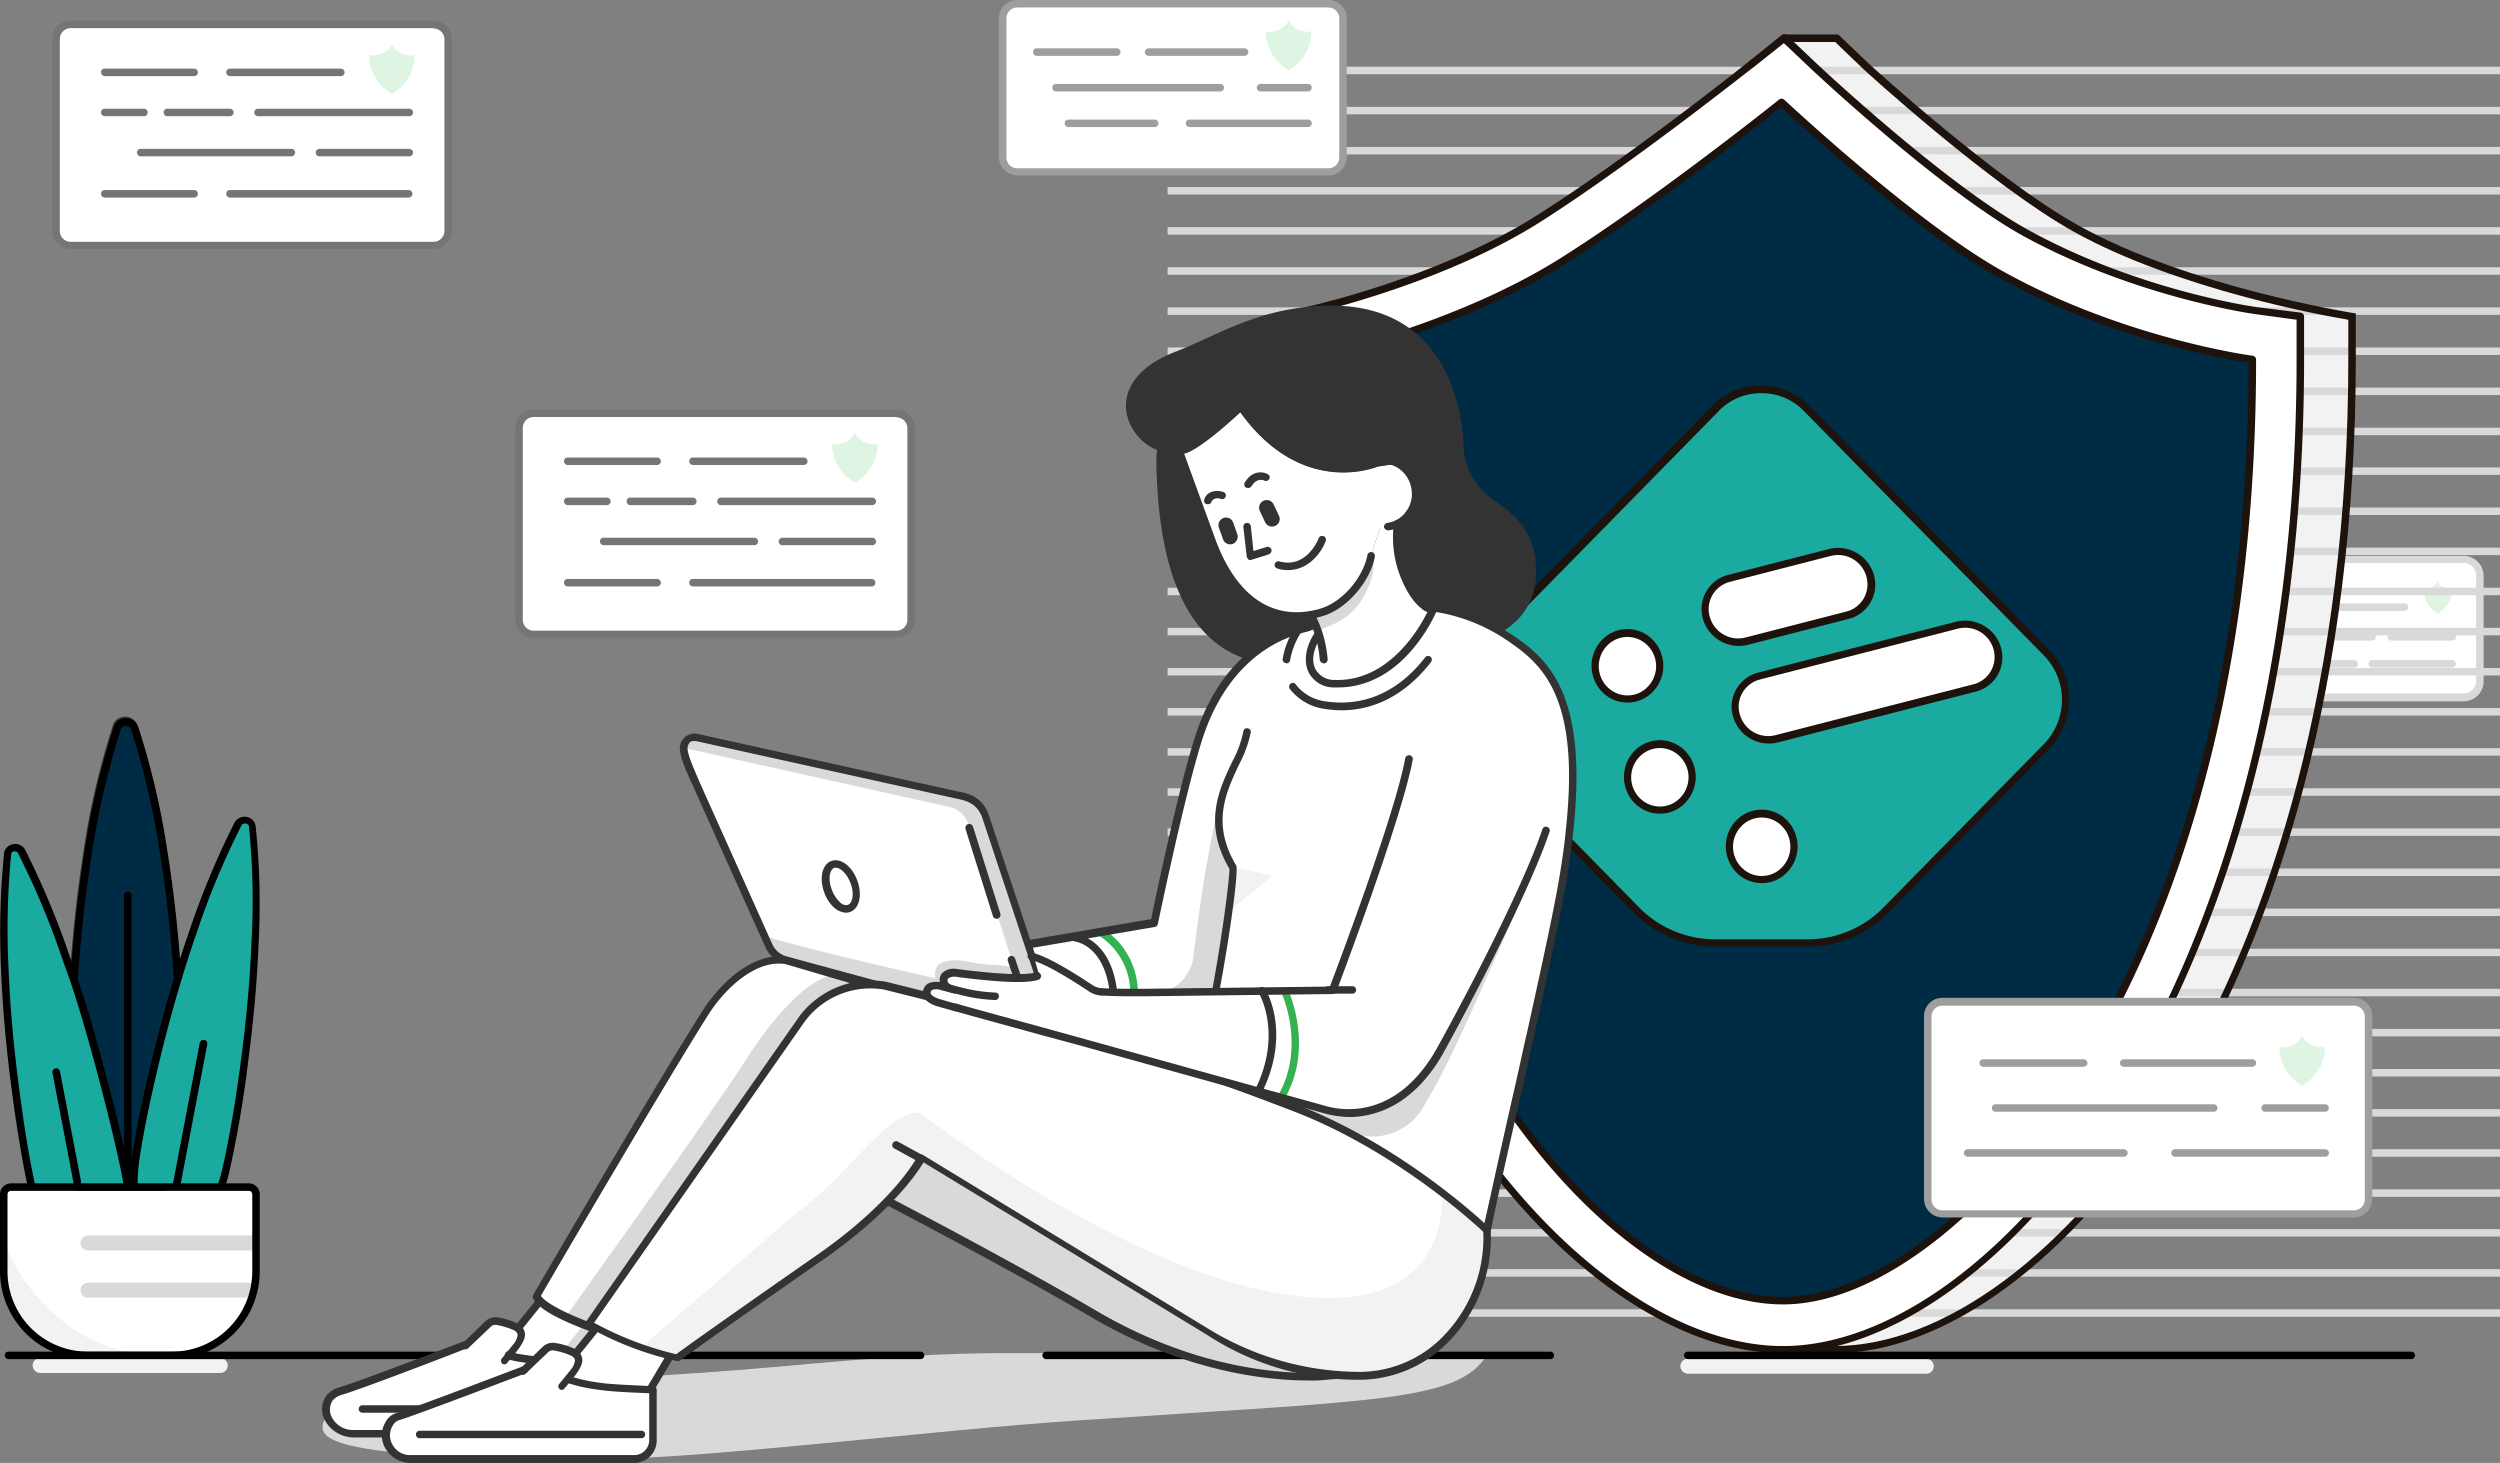 <svg xmlns="http://www.w3.org/2000/svg" id="Page-1" width="540" height="316" viewBox="0 0 540 316"><rect x="0" y="0" width="540" height="316" fill="#808080" stroke="none"/><g id="Artboard" transform="translate(0)"><g id="leo-privacy" transform="translate(0)"><path id="Path" d="M.81,147.191a3.456,3.456,0,0,0,3.481,3.482h35.3a3.456,3.456,0,0,0,3.481-3.482V124.36a3.456,3.456,0,0,0-3.481-3.482H4.291A3.456,3.456,0,0,0,.81,124.36Z" transform="translate(492.58)" fill="#fff"></path><path id="Shape" d="M4.291,151.482h35.3a4.319,4.319,0,0,0,4.291-4.291V124.36a4.319,4.319,0,0,0-4.291-4.291H4.291A4.319,4.319,0,0,0,0,124.36v22.831A4.319,4.319,0,0,0,4.291,151.482Zm35.3-29.875a2.7,2.7,0,0,1,2.672,2.672V147.11a2.7,2.7,0,0,1-2.672,2.672H4.291a2.7,2.7,0,0,1-2.672-2.672V124.279a2.7,2.7,0,0,1,2.672-2.672Z" transform="translate(492.58)" fill="#d9d9d9"></path><path id="Path-2" data-name="Path" d="M17.084,131.97H37a.81.81,0,1,0,0-1.619H17.084a.81.81,0,1,0,0,1.619Z" transform="translate(482.378)" fill="#d9d9d9"></path><path id="Path-3" data-name="Path" d="M8.6,126.789c1.133-.648,1.214-1.3,1.214-1.3s.081.729,1.214,1.3a5.191,5.191,0,0,0,2.024.4,6.389,6.389,0,0,1-3.158,5.344,6.232,6.232,0,0,1-3.158-5.344A5.1,5.1,0,0,0,8.6,126.789Z" transform="translate(516.693)" fill="#dff5e3"></path><path id="Path-4" data-name="Path" d="M6.8,138.366H19.917a.81.81,0,1,0,0-1.619H6.8a.81.81,0,1,0,0,1.619Z" transform="translate(509.745)" fill="#d9d9d9"></path><path id="Path-5" data-name="Path" d="M24.127,138.366H37.162a.81.81,0,1,0,0-1.619H24.127a.765.765,0,0,0-.81.81A.811.811,0,0,0,24.127,138.366Z" transform="translate(475.173)" fill="#d9d9d9"></path><path id="Path-6" data-name="Path" d="M6.72,144.2H24.046a.81.81,0,0,0,0-1.62H6.8a.765.765,0,0,0-.81.81A.748.748,0,0,0,6.72,144.2Z" transform="translate(505.616)" fill="#d9d9d9"></path><path id="Path-7" data-name="Path" d="M27.932,144.2h8.42a.81.81,0,0,0,0-1.62h-8.42a.81.81,0,0,0,0,1.62Z" transform="translate(472.178)" fill="#d9d9d9"></path><path id="Path-8" data-name="Path" d="M517.517,292.764H499.3a18.106,18.106,0,0,1-18.135-18.136v-16.6a1.624,1.624,0,0,1,1.619-1.619h51.25a1.624,1.624,0,0,1,1.619,1.619v16.6A18.106,18.106,0,0,1,517.517,292.764Z" transform="translate(-480.355)" fill="#fff"></path><path id="Path-9" data-name="Path" d="M536.294,292.764h-21.05c-3.481,0-17-4.048-17-15.383V257.869c0-.81-4.7,12.063,11.335,26.313A34.877,34.877,0,0,0,536.294,292.764Z" transform="translate(-497.432)" fill="#f2f2f2"></path><path id="Path-10" data-name="Path" d="M498.167,210.991c.566-9.068,1.538-18.055,2.995-27.123a172.962,172.962,0,0,1,6.315-27.123,1.853,1.853,0,0,1,1.3-1.133,1.984,1.984,0,0,1,2.348,1.133,164.223,164.223,0,0,1,6.315,27.123c1.457,9.068,2.429,18.055,3,27.123l-2.753,45.42H498.814Z" transform="translate(-482.136)" fill="#002b44"></path><path id="Shape-2" data-name="Shape" d="M499.058,257.221h18.865a.8.8,0,0,0,.809-.729l2.672-45.42v-.081c-.648-9.635-1.619-18.541-3-27.2a167,167,0,0,0-6.4-27.285,2.806,2.806,0,0,0-3.319-1.619,2.538,2.538,0,0,0-1.862,1.619,167.023,167.023,0,0,0-6.4,27.285c-1.377,8.744-2.348,17.65-3,27.2v.081l.648,45.42A1.133,1.133,0,0,0,499.058,257.221Zm18.136-1.619H499.868l-.648-44.611c.648-9.554,1.619-18.379,3-27.042a172.458,172.458,0,0,1,6.315-27.042,1.073,1.073,0,0,1,.729-.567,1.212,1.212,0,0,1,1.376.567,170.5,170.5,0,0,1,6.315,27.042c1.376,8.663,2.348,17.488,3,27.042Z" transform="translate(-482.38)" fill="#333"></path><path id="Path-11" data-name="Path" d="M535.631,256.411c-.081-.324-.081-.567-.162-.89-1.215-7.935-3.077-15.788-4.939-23.642-2.024-8.1-4.372-16.192-7.125-24.208a167.747,167.747,0,0,0-9.958-23.884,1.706,1.706,0,0,0-2.106-.648,1.4,1.4,0,0,0-.971,1.053,164.94,164.94,0,0,0-.567,25.26c.324,8.34,1.134,16.679,2.186,24.856.972,7.125,2.024,14.25,3.482,21.374" transform="translate(-508.751)" fill="#1baaa0"></path><path id="Path-12" data-name="Path" d="M500.074,256.006c.324-.971.648-2.024.891-3.076,1.862-8.178,3.076-16.355,4.21-24.613,1.052-8.259,1.862-16.517,2.186-24.856a175.946,175.946,0,0,0-.567-25.261,1.546,1.546,0,0,0-1.7-1.214,1.824,1.824,0,0,0-1.3.81,188.845,188.845,0,0,0-9.958,23.884c-1.053,3.157-2.105,6.315-3.077,9.473q-2.185,7.407-4.129,14.816c-2.024,8.1-3.886,16.273-5.1,24.532-.242,1.862-.323,3.724-.4,5.667" transform="translate(-452.225)" fill="#1baaa0"></path><path id="Path-13" data-name="Path" d="M535.579,256.816h.162a.8.8,0,0,0,.647-.891c-1.133-7.61-8.582-36.919-13.035-48.416a181.31,181.31,0,0,0-9.958-23.965,2.428,2.428,0,0,0-3.077-1.052,2.185,2.185,0,0,0-1.457,1.781,172.168,172.168,0,0,0-.648,25.422c.324,8.016,1.053,16.193,2.186,24.937.891,6.882,2.024,14.25,3.481,21.374a.826.826,0,0,0,1.62-.324c-1.539-7.124-2.591-14.411-3.482-21.293-1.133-8.744-1.862-16.84-2.186-24.856a168.482,168.482,0,0,1,.567-25.179c0-.162.162-.324.4-.4.486-.162.971,0,1.052.324a173.666,173.666,0,0,1,9.878,23.722c4.453,11.416,11.821,40.563,12.954,48.092A1.031,1.031,0,0,0,535.579,256.816Z" transform="translate(-507.97)"></path><path id="Path-14" data-name="Path" d="M498.074,212.205a.8.8,0,0,0,.81-.729c.648-9.553,1.619-18.378,3-27.041a172.407,172.407,0,0,1,6.315-27.042,1.073,1.073,0,0,1,.729-.567,1.21,1.21,0,0,1,1.376.567,170.459,170.459,0,0,1,6.315,27.042c1.376,8.663,2.348,17.488,3,27.041a.814.814,0,1,0,1.619-.162c-.648-9.634-1.619-18.54-3-27.2a167,167,0,0,0-6.4-27.285,2.806,2.806,0,0,0-3.319-1.619,2.535,2.535,0,0,0-1.862,1.619,167.111,167.111,0,0,0-6.4,27.285c-1.376,8.744-2.347,17.65-2.995,27.2A.832.832,0,0,0,498.074,212.205Z" transform="translate(-482.044)"></path><path id="Path-15" data-name="Path" d="M481.275,256.816a.811.811,0,0,0,.809-.81,43.184,43.184,0,0,1,.4-5.586c1.3-8.582,3.32-17.084,5.1-24.37,2.186-8.582,4.453-16.436,7.125-24.127a169.464,169.464,0,0,1,9.877-23.723.724.724,0,0,1,.648-.323.9.9,0,0,1,.89.485,158,158,0,0,1,.567,25.18c-.324,8.015-1.052,16.112-2.186,24.856-.971,7.448-2.267,16.03-4.21,24.532-.243.971-.567,2.024-.891,3a.82.82,0,0,0,1.539.567c.324-1.053.647-2.024.89-3.077a246.606,246.606,0,0,0,4.21-24.693c1.134-8.745,1.863-16.922,2.186-24.937a162.056,162.056,0,0,0-.647-25.423A2.424,2.424,0,0,0,505,176.419a2.506,2.506,0,0,0-1.943,1.215,176.94,176.94,0,0,0-9.959,23.965c-2.671,7.691-5.019,15.707-7.2,24.289-1.782,7.367-3.887,15.95-5.1,24.613a46.8,46.8,0,0,0-.4,5.748A1.086,1.086,0,0,0,481.275,256.816Z" transform="translate(-452.371)"></path><path id="Path-16" data-name="Path" d="M524.318,256.087h.162a.84.84,0,0,0,.648-.971l-4.534-23.723a.826.826,0,0,0-1.619.324l4.534,23.722A.853.853,0,0,0,524.318,256.087Z" transform="translate(-507.64)"></path><path id="Path-17" data-name="Path" d="M492.5,256.816a.788.788,0,0,0,.809-.648l5.83-30.6a.826.826,0,0,0-1.619-.324l-5.83,30.6a.888.888,0,0,0,.648.972Z" transform="translate(-454.366)"></path><path id="Path-18" data-name="Path" d="M508.854,256.816a.765.765,0,0,0,.81-.81V193.422a.809.809,0,1,0-1.619,0v62.584A.871.871,0,0,0,508.854,256.816Z" transform="translate(-481.246)"></path><path id="Path-19" data-name="Path" d="M482.056,270.094h35.381a1.619,1.619,0,0,0,0-3.239H482.056a1.619,1.619,0,0,0,0,3.239Z" transform="translate(-463.03)" fill="#d9d9d9"></path><path id="Path-20" data-name="Path" d="M482.622,280.3h34.814a1.619,1.619,0,1,0,0-3.238H482.622a1.619,1.619,0,1,0,0,3.238Z" transform="translate(-463.596)" fill="#d9d9d9"></path><path id="Shape-3" data-name="Shape" d="M499.3,293.573h18.217a18.97,18.97,0,0,0,18.946-18.945v-16.6a2.386,2.386,0,0,0-2.429-2.429h-51.25a2.386,2.386,0,0,0-2.429,2.429v16.6A19.022,19.022,0,0,0,499.3,293.573Zm34.734-36.352a.764.764,0,0,1,.809.809v16.6a17.346,17.346,0,0,1-17.326,17.326H499.3a17.346,17.346,0,0,1-17.326-17.326v-16.6a.764.764,0,0,1,.81-.809Z" transform="translate(-480.355)"></path><path id="Path-21" data-name="Path" d="M488.937,296.569H527.8a1.62,1.62,0,1,0,0-3.239H488.937a1.624,1.624,0,0,0-1.619,1.62A1.679,1.679,0,0,0,488.937,296.569Z" transform="translate(-480.274)" fill="#f2f2f2"></path><path id="Path-22" data-name="Path" d="M140.148,291.468c45.663,0,111.729-76.186,111.729-213.9V69.3l-7.368-2.267s-27.932-4.048-52.3-17.65c-17.974-9.958-45.1-34.814-45.339-35.057l-6.4-6.153L129.865,8.1l3.563,5.667c-.243.243-26.556,21.212-46.23,33.6C65.337,61.127,36.919,67.2,36.676,67.281l-8.258,1.7v8.582c0,79.02,20.484,129.46,37.729,157.96C86.955,270.094,115.373,291.468,140.148,291.468Z" transform="translate(256.168)" fill="#f2f2f2"></path><g id="Clipped" transform="translate(252.2 15.221)"><g id="Group"><g id="Path-23" data-name="Path" transform="translate(0)"><line id="Line_27" data-name="Line 27" x1="288.229" transform="translate(0)" fill="none" stroke="#d9d9d9" stroke-width="1.619"></line><line id="Line_28" data-name="Line 28" x1="288.229" transform="translate(0.001 8.663)" fill="none" stroke="#d9d9d9" stroke-width="1.619"></line><line id="Line_29" data-name="Line 29" x1="288.229" transform="translate(0.001 17.326)" fill="none" stroke="#d9d9d9" stroke-width="1.619"></line><line id="Line_30" data-name="Line 30" x1="288.229" transform="translate(0.001 25.989)" fill="none" stroke="#d9d9d9" stroke-width="1.619"></line><line id="Line_31" data-name="Line 31" x1="288.229" transform="translate(0.001 34.652)" fill="none" stroke="#d9d9d9" stroke-width="1.619"></line><line id="Line_32" data-name="Line 32" x1="288.229" transform="translate(0.001 43.315)" fill="none" stroke="#d9d9d9" stroke-width="1.619"></line><line id="Line_33" data-name="Line 33" x1="288.229" transform="translate(0.001 51.979)" fill="none" stroke="#d9d9d9" stroke-width="1.619"></line><line id="Line_34" data-name="Line 34" x1="288.229" transform="translate(0.001 60.642)" fill="none" stroke="#d9d9d9" stroke-width="1.619"></line><line id="Line_35" data-name="Line 35" x1="288.229" transform="translate(0.001 69.305)" fill="none" stroke="#d9d9d9" stroke-width="1.619"></line><line id="Line_36" data-name="Line 36" x1="288.229" transform="translate(0.001 77.968)" fill="none" stroke="#d9d9d9" stroke-width="1.619"></line><line id="Line_37" data-name="Line 37" x1="288.229" transform="translate(0.001 86.55)" fill="none" stroke="#d9d9d9" stroke-width="1.619"></line><line id="Line_38" data-name="Line 38" x1="288.229" transform="translate(0.001 95.213)" fill="none" stroke="#d9d9d9" stroke-width="1.619"></line><line id="Line_39" data-name="Line 39" x1="288.229" transform="translate(0.001 103.876)" fill="none" stroke="#d9d9d9" stroke-width="1.619"></line><line id="Line_40" data-name="Line 40" x1="288.229" transform="translate(0.001 112.539)" fill="none" stroke="#d9d9d9" stroke-width="1.619"></line><line id="Line_41" data-name="Line 41" x1="288.229" transform="translate(0.001 121.202)" fill="none" stroke="#d9d9d9" stroke-width="1.619"></line><line id="Line_42" data-name="Line 42" x1="288.229" transform="translate(0.001 129.865)" fill="none" stroke="#d9d9d9" stroke-width="1.619"></line><line id="Line_43" data-name="Line 43" x1="288.229" transform="translate(0.001 138.529)" fill="none" stroke="#d9d9d9" stroke-width="1.619"></line><line id="Line_44" data-name="Line 44" x1="288.229" transform="translate(0.001 147.192)" fill="none" stroke="#d9d9d9" stroke-width="1.619"></line><line id="Line_45" data-name="Line 45" x1="288.229" transform="translate(0.001 155.855)" fill="none" stroke="#d9d9d9" stroke-width="1.619"></line><line id="Line_46" data-name="Line 46" x1="288.229" transform="translate(0.001 164.518)" fill="none" stroke="#d9d9d9" stroke-width="1.619"></line><line id="Line_47" data-name="Line 47" x1="288.229" transform="translate(0.001 173.181)" fill="none" stroke="#d9d9d9" stroke-width="1.619"></line><line id="Line_48" data-name="Line 48" x1="288.229" transform="translate(0.001 181.844)" fill="none" stroke="#d9d9d9" stroke-width="1.619"></line><line id="Line_49" data-name="Line 49" x1="288.229" transform="translate(0.001 190.507)" fill="none" stroke="#d9d9d9" stroke-width="1.619"></line><line id="Line_50" data-name="Line 50" x1="288.229" transform="translate(0.001 199.17)" fill="none" stroke="#d9d9d9" stroke-width="1.619"></line><line id="Line_51" data-name="Line 51" x1="288.229" transform="translate(0.001 207.833)" fill="none" stroke="#d9d9d9" stroke-width="1.619"></line><line id="Line_52" data-name="Line 52" x1="288.229" transform="translate(0.001 216.496)" fill="none" stroke="#d9d9d9" stroke-width="1.619"></line><line id="Line_53" data-name="Line 53" x1="288.229" transform="translate(0.001 225.159)" fill="none" stroke="#d9d9d9" stroke-width="1.619"></line><line id="Line_54" data-name="Line 54" x1="288.229" transform="translate(0.001 233.822)" fill="none" stroke="#d9d9d9" stroke-width="1.619"></line><line id="Line_55" data-name="Line 55" x1="288.229" transform="translate(0.001 242.486)" fill="none" stroke="#d9d9d9" stroke-width="1.619"></line><line id="Line_56" data-name="Line 56" x1="288.229" transform="translate(0.001 251.068)" fill="none" stroke="#d9d9d9" stroke-width="1.619"></line><line id="Line_57" data-name="Line 57" x1="288.229" transform="translate(0.001 259.731)" fill="none" stroke="#d9d9d9" stroke-width="1.619"></line><line id="Line_58" data-name="Line 58" x1="288.229" transform="translate(0.001 268.394)" fill="none" stroke="#d9d9d9" stroke-width="1.619"></line></g></g></g><path id="Path-24" data-name="Path" d="M151.24,291.468c45.663,0,111.729-76.186,111.729-213.9v-9.23L253.9,67.2c-.243,0-26.151-3.562-50.521-17.083-17.974-9.958-45.1-35.462-45.339-35.7l-6.477-6.153L144.6,13.845c-.243.243-26.556,21.212-46.23,33.6C76.511,61.209,48.092,67.281,47.85,67.362l-8.259,1.7v8.582c0,79.02,20.484,129.461,37.729,157.96C98.047,270.094,126.465,291.468,151.24,291.468Z" transform="translate(233.903)" fill="#fff"></path><path id="Shape-4" data-name="Shape" d="M151.32,292.278c45.987,0,112.539-76.43,112.539-214.715v-9.23a.861.861,0,0,0-.729-.81l-9.068-1.133c-.243,0-25.989-3.481-50.278-17-17.65-9.878-44.044-34.571-45.178-35.624l-6.477-6.153a.857.857,0,0,0-1.052-.081l-6.963,5.586c-.243.243-26.475,21.131-46.149,33.519C76.267,60.318,47.929,66.39,47.687,66.471l-8.259,1.7a.788.788,0,0,0-.647.81v8.582c0,79.182,20.564,129.865,37.89,158.364C97.641,270.742,126.221,292.278,151.32,292.278ZM262.239,69.062v8.582c0,137.152-65.58,213.1-110.919,213.1-24.532,0-52.627-21.294-73.353-55.541C60.8,206.862,40.319,156.5,40.319,77.644V69.71l7.61-1.619c.324-.081,28.9-6.234,50.845-20.079,19.675-12.468,45.988-33.438,46.311-33.6l6.4-5.1,5.991,5.667c1.133,1.053,27.689,25.908,45.5,35.867,24.694,13.6,50.683,17.083,50.926,17.083Z" transform="translate(233.823)" fill="#1e120d"></path><path id="Path-25" data-name="Path" d="M49.954,77.644c0,135.371,62.746,203.3,101.366,203.3,36.757,0,101.366-67.6,101.366-203.3,0,0-27.689-3.562-54.246-18.3C179.171,48.578,151,22.1,151,22.1s-26.8,21.374-47.121,34.247C80.072,71.329,49.954,77.644,49.954,77.644Z" transform="translate(233.823)" fill="#002b44"></path><path id="Shape-5" data-name="Shape" d="M151.32,281.753c20.564,0,46.149-20.079,65.175-51.169,16.921-27.528,37-76.511,37-152.94a.861.861,0,0,0-.729-.81c-.243,0-27.851-3.724-53.922-18.217C179.9,48.092,151.886,21.779,151.563,21.537a.858.858,0,0,0-1.053-.081c-.243.243-26.961,21.536-47.04,34.167-23.4,14.816-53.435,21.132-53.678,21.212a.789.789,0,0,0-.648.81C49.145,154.4,68.9,203.137,85.5,230.5,104.6,262.079,129.783,281.753,151.32,281.753ZM251.876,78.373c-.162,75.7-20.079,124.117-36.757,151.4-18.784,30.6-43.8,50.359-63.8,50.359-20.97,0-45.664-19.35-64.528-50.521-16.436-27.122-35.948-75.377-36.11-151.32C55.217,77.239,82.5,70.762,104.28,57c18.541-11.74,42.749-30.766,46.635-33.843C154.8,26.8,180.224,50.2,197.955,59.994,222.082,73.434,247.343,77.644,251.876,78.373Z" transform="translate(233.822)" fill="#1e120d"></path><path id="Path-26" data-name="Path" d="M94.464,140.957l51.655-52.626a13.834,13.834,0,0,1,19.836,0l51.736,52.707a14.622,14.622,0,0,1,0,20.241L183.119,196.5a23.961,23.961,0,0,1-17.083,7.206H146.119a23.961,23.961,0,0,1-17.083-7.206L94.464,161.279A14.568,14.568,0,0,1,94.464,140.957Z" transform="translate(224.369)" fill="#1baaa0"></path><path id="Shape-6" data-name="Shape" d="M146.22,204.433h19.917a24.553,24.553,0,0,0,17.65-7.449l34.571-35.219a15.4,15.4,0,0,0,0-21.374L166.623,87.684A14.84,14.84,0,0,0,156.1,83.23a14.513,14.513,0,0,0-10.525,4.453L93.837,140.391a15.4,15.4,0,0,0,0,21.374l34.571,35.219A25.062,25.062,0,0,0,146.22,204.433Zm9.958-119.5a12.6,12.6,0,0,1,9.311,3.967L217.225,141.6a13.686,13.686,0,0,1,0,19.107l-34.572,35.219a22.9,22.9,0,0,1-16.516,6.963H146.22a23.094,23.094,0,0,1-16.517-6.963L95.132,160.712a13.685,13.685,0,0,1,0-19.107L146.868,88.9A12.6,12.6,0,0,1,156.178,84.931Z" transform="translate(224.268)" fill="#1e120d"></path><path id="Path-27" data-name="Path" d="M150.673,156.1a6.94,6.94,0,0,0,9.877,0,7.135,7.135,0,0,0,0-10.04L129.7,114.563a6.94,6.94,0,0,0-9.877,0,7.135,7.135,0,0,0,0,10.04Z" transform="translate(590.171 93.727) rotate(120)" fill="#fff" fill-rule="evenodd"></path><path id="Shape-7" data-name="Shape" d="M155.612,159.012h0a7.463,7.463,0,0,0,5.5-2.348,8.068,8.068,0,0,0,0-11.173L130.27,114a7.629,7.629,0,0,0-11.011,0,8.068,8.068,0,0,0,0,11.173l30.847,31.494A7.732,7.732,0,0,0,155.612,159.012Zm-30.847-45.663a6.14,6.14,0,0,1,4.372,1.862l30.847,31.495a6.355,6.355,0,0,1,0,8.906,5.873,5.873,0,0,1-4.372,1.862,6.137,6.137,0,0,1-4.372-1.862l-30.848-31.5a6.355,6.355,0,0,1,0-8.906A6.141,6.141,0,0,1,124.765,113.349Z" transform="translate(590.566 93.59) rotate(120)" fill="#1e120d"></path><path id="Path-28" data-name="Path" d="M150.936,187.916a6.938,6.938,0,0,0,9.877,0,7.134,7.134,0,0,0,0-10.039,6.938,6.938,0,0,0-9.877,0A7.288,7.288,0,0,0,150.936,187.916Z" transform="translate(224.652)" fill="#fff" fill-rule="evenodd"></path><path id="Shape-8" data-name="Shape" d="M155.935,190.75a7.467,7.467,0,0,0,5.5-2.348,8.068,8.068,0,0,0,0-11.173,7.629,7.629,0,0,0-11.011,0,8.07,8.07,0,0,0,0,11.173A7.6,7.6,0,0,0,155.935,190.75Zm0-14.169a6.14,6.14,0,0,1,4.372,1.862,6.353,6.353,0,0,1,0,8.906,6,6,0,0,1-4.372,1.862,6.133,6.133,0,0,1-4.372-1.862,6.353,6.353,0,0,1,0-8.906A6.137,6.137,0,0,1,155.935,176.581Z" transform="translate(224.592)" fill="#1e120d"></path><path id="Path-29" data-name="Path" d="M135.371,156.017l15.707,16.03a6.938,6.938,0,0,0,9.877,0,7.134,7.134,0,0,0,0-10.039l-15.707-16.031a6.938,6.938,0,0,0-9.877,0A7.135,7.135,0,0,0,135.371,156.017Z" transform="translate(598.146 79.914) rotate(120)" fill="#fff" fill-rule="evenodd"></path><path id="Shape-9" data-name="Shape" d="M156.016,174.881a7.467,7.467,0,0,0,5.505-2.348,8.068,8.068,0,0,0,0-11.173l-15.707-16.031a7.629,7.629,0,0,0-11.011,0,8.07,8.07,0,0,0,0,11.173l15.707,16.031A7.469,7.469,0,0,0,156.016,174.881Zm-15.707-30.2a6.136,6.136,0,0,1,4.372,1.862l15.707,16.031a6.353,6.353,0,0,1,0,8.906,6,6,0,0,1-4.372,1.862,6.137,6.137,0,0,1-4.372-1.862L135.937,155.45a6.353,6.353,0,0,1,0-8.906A6.133,6.133,0,0,1,140.309,144.682Z" transform="translate(598.018 80.085) rotate(120)" fill="#1e120d"></path><path id="Path-30" data-name="Path" d="M27.608,292.278H40.644c45.987,0,112.538-76.43,112.538-214.715V67.685l-.648-.081c-.324-.081-35.381-5.587-59.346-18.946C75.3,38.7,48.254,14.007,48.011,13.764L41.372,7.448H29.794V9.068h10.93l6.154,5.91c.243.243,27.446,25.1,45.5,35.138,22.346,12.387,54.164,18.136,59.184,18.945v8.582c0,137.152-65.58,213.1-110.919,213.1H27.608Z" transform="translate(355.671)" fill="#1e120d"></path><path id="Path-31" data-name="Path" d="M120.393,296.731h51.492a1.619,1.619,0,1,0,0-3.239H120.393a1.625,1.625,0,0,0-1.62,1.619A1.741,1.741,0,0,0,120.393,296.731Z" transform="translate(244.185)" fill="#f2f2f2"></path><path id="Path-32" data-name="Path" d="M216.294,304.827c0,3.8-13.035,10.363,58.213,10.363,22.831,0,73.028-6.315,103.471-8.339,64.608-4.372,82.663-4.048,88.817-14.087.4-.648-33.276-.486-104.524-.486-23.318,0-44.53,2.914-65.823,4.291C252.646,299.4,216.294,302.236,216.294,304.827Z" transform="translate(-145.694)" fill="#d9d9d9"></path><path id="Path-33" data-name="Path" d="M15.626,293.573H171.885a.809.809,0,1,0,0-1.619H15.626a.765.765,0,0,0-.81.809A.812.812,0,0,0,15.626,293.573Z" transform="translate(348.951)"></path><path id="Path-34" data-name="Path" d="M201.6,293.573H310.494a.809.809,0,1,0,0-1.619H201.6a.809.809,0,1,0,0,1.619Z" transform="translate(24.37)"></path><path id="Path-35" data-name="Path" d="M337.618,293.573H534.6a.809.809,0,0,0,0-1.619H337.618a.765.765,0,0,0-.81.809A.812.812,0,0,0,337.618,293.573Z" transform="translate(-335.756)"></path><path id="Path-36" data-name="Path" d="M28.093,262.159H116.91A3.161,3.161,0,0,0,120.068,259v-39.51a3.161,3.161,0,0,0-3.158-3.158h-88.9a3.161,3.161,0,0,0-3.157,3.158v39.591A3.217,3.217,0,0,0,28.093,262.159Z" transform="translate(391.539)" fill="#fff"></path><path id="Shape-10" data-name="Shape" d="M28.094,262.969h88.817A3.973,3.973,0,0,0,120.878,259v-39.51a3.974,3.974,0,0,0-3.967-3.968h-88.9a3.974,3.974,0,0,0-3.967,3.968v39.591A4.028,4.028,0,0,0,28.094,262.969Zm88.817-45.744a2.349,2.349,0,0,1,2.348,2.348v39.51a2.35,2.35,0,0,1-2.348,2.348h-88.9a2.35,2.35,0,0,1-2.348-2.348v-39.51a2.35,2.35,0,0,1,2.348-2.348Z" transform="translate(391.539)" fill="#9e9e9e"></path><path id="Path-37" data-name="Path" d="M86.388,230.422h21.7a.81.81,0,0,0,0-1.62h-21.7a.81.81,0,1,0,0,1.62Z" transform="translate(341.988)" fill="#9e9e9e"></path><path id="Path-38" data-name="Path" d="M49.954,230.422h27.77a.81.81,0,0,0,0-1.62H49.954a.81.81,0,0,0,0,1.62Z" transform="translate(408.784)" fill="#9e9e9e"></path><path id="Path-39" data-name="Path" d="M58.294,240.137h47.12a.809.809,0,1,0,0-1.619H58.294a.809.809,0,1,0,0,1.619Z" transform="translate(372.755)" fill="#9e9e9e"></path><path id="Path-40" data-name="Path" d="M34.247,240.137H47.2a.809.809,0,1,0,0-1.619H34.247a.809.809,0,1,0,0,1.619Z" transform="translate(455.014)" fill="#9e9e9e"></path><path id="Path-41" data-name="Path" d="M77.725,249.853h33.68a.81.81,0,1,0,0-1.619H77.725a.81.81,0,1,0,0,1.619Z" transform="translate(347.333)" fill="#9e9e9e"></path><path id="Path-42" data-name="Path" d="M34.247,249.853H66.632a.81.81,0,1,0,0-1.619H34.247a.81.81,0,1,0,0,1.619Z" transform="translate(435.583)" fill="#9e9e9e"></path><path id="Path-43" data-name="Path" d="M37.326,225.645c1.7-.972,1.862-2.105,1.862-2.105s.162,1.133,1.862,2.105a6.992,6.992,0,0,0,3.077.567,9.646,9.646,0,0,1-4.939,8.258,9.646,9.646,0,0,1-4.939-8.258A7.142,7.142,0,0,0,37.326,225.645Z" transform="translate(458.088)" fill="#dff5e3"></path><path id="Path-44" data-name="Path" d="M310.818,103.957h78.373a3.161,3.161,0,0,0,3.157-3.158V59.427a3.161,3.161,0,0,0-3.157-3.158H310.818a3.161,3.161,0,0,0-3.157,3.158V100.8A3.111,3.111,0,0,0,310.818,103.957Z" transform="translate(-295.546 -51)" fill="#fff"></path><path id="Shape-11" data-name="Shape" d="M310.818,104.767h78.373a3.974,3.974,0,0,0,3.967-3.968V59.427a3.973,3.973,0,0,0-3.967-3.967H310.818a3.973,3.973,0,0,0-3.967,3.967V100.8A3.974,3.974,0,0,0,310.818,104.767ZM389.191,57.16a2.35,2.35,0,0,1,2.348,2.348V100.88a2.35,2.35,0,0,1-2.348,2.348H310.818a2.35,2.35,0,0,1-2.348-2.348V59.427a2.35,2.35,0,0,1,2.348-2.348h78.373Z" transform="translate(-295.546 -51)" fill="#757575"></path><path id="Path-45" data-name="Path" d="M317.943,62.423c1.7-.972,1.862-2.105,1.862-2.105s.162,1.133,1.862,2.105a7,7,0,0,0,3.077.567,9.646,9.646,0,0,1-4.939,8.258,9.646,9.646,0,0,1-4.939-8.258A7,7,0,0,0,317.943,62.423Z" transform="translate(-235.147 -51)" fill="#dff5e3"></path><path id="Path-46" data-name="Path" d="M362.554,67.442h19.269a.81.81,0,1,0,0-1.619H362.554a.765.765,0,0,0-.81.81A.811.811,0,0,0,362.554,67.442Z" transform="translate(-339.914 -51)" fill="#757575"></path><path id="Path-47" data-name="Path" d="M330.816,67.442h23.966a.81.81,0,0,0,0-1.619H330.816a.765.765,0,0,0-.809.81A.811.811,0,0,0,330.816,67.442Z" transform="translate(-281.135 -51)" fill="#757575"></path><path id="Path-48" data-name="Path" d="M316.081,76.106h32.628a.81.81,0,1,0,0-1.619H316.081a.81.81,0,1,0,0,1.619Z" transform="translate(-260.327 -51)" fill="#757575"></path><path id="Path-49" data-name="Path" d="M341.5,84.769h32.548a.81.81,0,0,0,0-1.619H341.5a.764.764,0,0,0-.809.81A.811.811,0,0,0,341.5,84.769Z" transform="translate(-311.091 -51)" fill="#757575"></path><path id="Path-50" data-name="Path" d="M316.081,84.769h19.35a.81.81,0,1,0,0-1.619h-19.35a.81.81,0,1,0,0,1.619Z" transform="translate(-247.049 -51)" fill="#757575"></path><path id="Path-51" data-name="Path" d="M362.554,93.675h19.269a.81.81,0,1,0,0-1.619H362.554a.765.765,0,0,0-.81.81A.812.812,0,0,0,362.554,93.675Z" transform="translate(-339.914 -51)" fill="#757575"></path><path id="Path-52" data-name="Path" d="M316.162,93.675h38.62a.81.81,0,0,0,0-1.619h-38.62a.765.765,0,0,0-.809.81A.811.811,0,0,0,316.162,93.675Z" transform="translate(-266.481 -51)" fill="#757575"></path><path id="Path-53" data-name="Path" d="M354.782,76.106H368.3a.81.81,0,0,0,0-1.619H354.782a.765.765,0,0,0-.81.81A.812.812,0,0,0,354.782,76.106Z" transform="translate(-318.621 -51)" fill="#757575"></path><path id="Path-54" data-name="Path" d="M373.4,76.106h8.42a.81.81,0,1,0,0-1.619H373.4a.765.765,0,0,0-.81.81A.812.812,0,0,0,373.4,76.106Z" transform="translate(-350.763 -51)" fill="#757575"></path><path id="Path-55" data-name="Path" d="M249.529,37.081h67.2a3.161,3.161,0,0,0,3.157-3.158V3.967A3.161,3.161,0,0,0,316.729.81h-67.2a3.161,3.161,0,0,0-3.157,3.158V34A3.2,3.2,0,0,0,249.529,37.081Z" transform="translate(-29.795)" fill="#fff"></path><path id="Shape-12" data-name="Shape" d="M249.529,37.891h67.2a3.973,3.973,0,0,0,3.967-3.967V3.967A3.973,3.973,0,0,0,316.729,0h-67.2a3.973,3.973,0,0,0-3.967,3.967V34A4.012,4.012,0,0,0,249.529,37.891Zm67.2-36.272a2.35,2.35,0,0,1,2.348,2.348V34a2.35,2.35,0,0,1-2.348,2.348h-67.2A2.35,2.35,0,0,1,247.181,34V3.967a2.35,2.35,0,0,1,2.348-2.348Z" transform="translate(-29.795)" fill="#9e9e9e"></path><path id="Path-56" data-name="Path" d="M295.273,12.064h17.245a.81.81,0,1,0,0-1.619H295.273a.765.765,0,0,0-.809.81A.811.811,0,0,0,295.273,12.064Z" transform="translate(-71.329)" fill="#9e9e9e"></path><path id="Path-57" data-name="Path" d="M267.664,12.064h20.727a.81.81,0,1,0,0-1.619H267.664a.81.81,0,0,0,0,1.619Z" transform="translate(-19.593)" fill="#9e9e9e"></path><path id="Path-58" data-name="Path" d="M272.927,19.755h35.462a.81.81,0,1,0,0-1.619H272.927a.81.81,0,0,0,0,1.619Z" transform="translate(-44.854)" fill="#9e9e9e"></path><path id="Path-59" data-name="Path" d="M253.9,19.755h10.283a.81.81,0,0,0,0-1.619H253.9a.764.764,0,0,0-.809.81A.811.811,0,0,0,253.9,19.755Z" transform="translate(18.378)" fill="#9e9e9e"></path><path id="Path-60" data-name="Path" d="M287.015,27.447h18.7a.81.81,0,0,0,0-1.619h-18.7a.81.81,0,0,0,0,1.619Z" transform="translate(-56.27)" fill="#9e9e9e"></path><path id="Path-61" data-name="Path" d="M253.9,27.447h25.666a.81.81,0,0,0,0-1.619H253.9a.81.81,0,0,0,0,1.619Z" transform="translate(2.995)" fill="#9e9e9e"></path><path id="Path-62" data-name="Path" d="M256.249,6.315c1.7-.972,1.862-2.105,1.862-2.105s.162,1.133,1.862,2.105a7,7,0,0,0,3.077.567,9.646,9.646,0,0,1-4.939,8.258,9.646,9.646,0,0,1-4.939-8.258A5.927,5.927,0,0,0,256.249,6.315Z" transform="translate(20.241)" fill="#dff5e3"></path><path id="Path-63" data-name="Path" d="M237.838,99.666a17.722,17.722,0,0,1,35.381-1.538,2.241,2.241,0,0,0,.081.729,18.792,18.792,0,0,0,5.667,12.307c3.32,3.319,8.178,6.234,7.692,15.14-.729,12.063-9.068,16.678-18.136,17.164C258.16,144.2,238.486,142.414,237.838,99.666Z" transform="translate(11.933)" fill="#333"></path><path id="Path-64" data-name="Path" d="M334.328,135.29c-13.035,2.024-22.346,12.954-26.394,25.26-3.886,11.821-8.663,38.944-8.663,38.944l-54.408,8.258,15.869,15.707,44.044-4.534a17.4,17.4,0,0,0,13.116-9.149c8.583-16.355,25.342-47.2,23.561-63.88C340.805,140.309,338.943,134.561,334.328,135.29Z" transform="translate(-49.986)" fill="#fff"></path><path id="Path-65" data-name="Path" d="M318.863,149.539c-13.035,2.024-19.107,9.959-22.265,22.508-2.833,11.092-4.858,25.584-5.91,34.571a9.139,9.139,0,0,1-9.23,8.016l-36.514,3.886L246,224.268l41.615-5.424a17.4,17.4,0,0,0,13.116-9.149c8.583-16.355,25.342-47.2,23.561-63.88C323.721,140.309,323.478,148.81,318.863,149.539Z" transform="translate(-32.902)" fill="#d9d9d9"></path><path id="Path-66" data-name="Path" d="M297.517,220.787a.975.975,0,0,0,.81-.567c1.862-6.8.081-11.739-1.781-14.573a13.869,13.869,0,0,0-4.615-4.7.82.82,0,1,0-.891,1.376c.4.243,8.987,5.668,5.668,17.488a.833.833,0,0,0,.566.972Z" transform="translate(-53.332)" fill="#34b151"></path><path id="Shape-13" data-name="Shape" d="M256.644,225h.081l37.648-4.858a56.615,56.615,0,0,0,8.5-1.133,17.978,17.978,0,0,0,11.092-9.068l1.295-2.51c8.987-17.083,24.128-45.744,22.346-61.856-.4-3.562-1.376-8.177-4.048-10.282a4.865,4.865,0,0,0-3.967-.972c-12.145,1.862-21.455,10.525-25.989,24.37-3.563,10.849-8.825,35.867-9.635,39.834l-49.226,8.42a1.257,1.257,0,0,0-.647.486.959.959,0,0,0,.081.81L256,224.511C256.077,224.916,256.32,225,256.644,225Zm37.648-6.477h-.081L257.049,223.3l-10.768-14.816,48.5-8.259a.878.878,0,0,0,.647-.647c.081-.324,5.911-28.581,9.716-40.239,4.372-13.278,13.2-21.537,24.694-23.318a3.627,3.627,0,0,1,2.753.648c1.7,1.295,2.914,4.615,3.481,9.149,1.7,15.626-13.278,43.963-22.184,60.884l-1.3,2.51a16.891,16.891,0,0,1-10.121,8.258A49.18,49.18,0,0,1,294.292,218.52Z" transform="translate(-45.33)" fill="#333"></path><path id="Path-67" data-name="Path" d="M329.657,207.428l58.7,15.869-15.626-47.121c-1.214-3.4-3.886-4.129-6.315-4.615l-55.7-12.306c-1.943-.4-3.076.648-2.752,3.158.242,1.781.971,3.967,2.833,8.258l15.059,33.519A5.648,5.648,0,0,0,329.657,207.428Z" transform="translate(-159.796)" fill="#fff"></path><path id="Path-68" data-name="Path" d="M379.394,208.966c-2.914-8.906-6.558-20.159-9.8-30.442a5.51,5.51,0,0,0-4.129-4.21L307.9,161.522s.243-2.753,2.51-2.348c7.853,1.538,37.81,8.42,53.112,11.74,8.582,1.862,8.177,2.833,8.744,3.562,1.376,1.7,16.6,48.9,16.6,48.9l-58.7-15.869a5.858,5.858,0,0,1-3.806-3.238l-.971-2.106c11.092,3.4,37,9.149,37,9.149-.89-4.048,3.482-4.372,7.611-3.481C372.755,208.481,377.532,208.4,379.394,208.966Z" transform="translate(-160.308)" fill="#d9d9d9"></path><path id="Path-69" data-name="Path" d="M351.962,192.522c-.949-2.6-.457-5.176,1.1-5.742s3.584,1.087,4.533,3.692.457,5.176-1.1,5.742S352.91,195.127,351.962,192.522Z" transform="translate(-173.092)" fill="#fff"></path><path id="Shape-14" data-name="Shape" d="M356,197.146a2.911,2.911,0,0,0,.891-.162c2.024-.729,2.672-3.725,1.538-6.8s-3.562-4.939-5.586-4.21-2.672,3.724-1.539,6.8a7.882,7.882,0,0,0,2.267,3.4A4.268,4.268,0,0,0,356,197.146Zm-2.186-9.716c.972,0,2.348,1.215,3.158,3.32.89,2.347.4,4.372-.567,4.7a1.755,1.755,0,0,1-1.7-.566,6.764,6.764,0,0,1-1.781-2.753c-.891-2.348-.4-4.372.566-4.7Z" transform="translate(-173.261)" fill="#333"></path><path id="Path-70" data-name="Path" d="M318.024,219.33a.3.3,0,0,0,.243-.081.81.81,0,0,0,.486-1.053l-3.724-11.173a.82.82,0,0,0-1.539.567l3.725,11.173A.973.973,0,0,0,318.024,219.33Z" transform="translate(-95.78)" fill="#333"></path><path id="Shape-15" data-name="Shape" d="M388.79,224.188a.735.735,0,0,0,.567-.243.773.773,0,0,0,.162-.81l-15.626-47.121c-1.376-3.805-4.129-4.615-6.882-5.1l-55.622-12.307a3.224,3.224,0,0,0-4.129,3.886c.243,1.7,1.134,3.806,2.753,7.287l.567,1.3,15.059,33.518a6.643,6.643,0,0,0,4.291,3.644l58.7,15.869C388.628,224.188,388.709,224.188,388.79,224.188Zm-78.453-64.123a1.784,1.784,0,0,1,.648.081l55.7,12.306c2.51.486,4.615,1.133,5.749,4.048l15.14,45.663-57.241-15.545a4.817,4.817,0,0,1-3.239-2.752L311.47,169.051c-1.457-3.4-2.348-5.424-2.59-6.881a2.059,2.059,0,0,1,.4-1.782C309.446,160.146,309.851,160.065,310.337,160.065Z" transform="translate(-160.312)" fill="#333"></path><path id="Path-71" data-name="Path" d="M327.092,198.441h.243a.927.927,0,0,0,.567-1.052l-5.91-18.784a.846.846,0,1,0-1.62.486l5.911,18.783A.8.8,0,0,0,327.092,198.441Z" transform="translate(-111.811)" fill="#333"></path><path id="Path-72" data-name="Path" d="M204.677,96.1A17.686,17.686,0,0,1,223.46,78.372c8.744.486,16.274,17.326,16.274,17.569a14.889,14.889,0,0,0,5.991,11.658c3.724,2.834,9.716,5.911,9.716,15.869,0,12.064-11.092,15.95-20.16,16.517C225,140.633,205.243,138.852,204.677,96.1Z" transform="translate(76.346)" fill="#333"></path><path id="Path-73" data-name="Path" d="M258.265,265.8,196.49,232.689l8.177-43.64c-.567-4.372-5.668-4.938-2.915-17,.81-3.643,3.4-7.287,4.615-10.768,4.615-13.278,9.959-23.965,15.788-25.423l20.322-5.586c27.932,2.834,39.267,17.65,34.49,49.469l-7.125,37.89Z" transform="translate(61.944)" fill="#fff"></path><path id="Path-74" data-name="Path" d="M270.337,189.13l-8.744,7.206.081-9.068Z" transform="translate(4.533)" fill="#f2f2f2"></path><path id="Path-75" data-name="Path" d="M244.995,230.1a323.149,323.149,0,0,0,18.46-35.786l.324.081s-14.412,33.681-19.188,41.534c-.567.891-1.134,1.943-1.782,3.077a12.683,12.683,0,0,1-17,5.02l-17.812-7.773.324-.567,16.84,4.615C225.321,240.461,238.194,241.6,244.995,230.1Z" transform="translate(64.689)" fill="#d9d9d9"></path><path id="Path-76" data-name="Path" d="M239.426,122.74l3.887-11.577,1.943-1.134s1.295,13.2,3.319,17.083c.891,1.7,5.425,5.425,5.425,5.425a38.136,38.136,0,0,1-15.869,14.573c-3,1.377-15.95,2.591-9.8-9.23l-1.133-5.1a17.523,17.523,0,0,0,2.024-.324C234.73,131.322,238.212,125.493,239.426,122.74Z" transform="translate(55.765)" fill="#fff"></path><path id="Path-77" data-name="Path" d="M244.022,135.452c0-.486-.324-1.3-1.538-2.348l-2.753-11.173,15.221-8.825s1.7,7.691.4,11.82c-2.429,7.692-6.963,9.554-10.768,10.93A.409.409,0,0,1,244.022,135.452Z" transform="translate(40.887)" fill="#d9d9d9"></path><path id="Path-78" data-name="Path" d="M243.076,89.06c13.44,18.7,29.632,11.739,29.632,11.739l4.372-.647a7.342,7.342,0,0,1,3.887,5.586,7.08,7.08,0,0,1-5.992,8.015l-1.7.324-2.915,8.663c-1.214,2.753-4.776,8.582-10.12,9.716-.729.162-1.376.243-2.024.324-11.092,1.295-17.488-6.153-22.832-19.593-1.538-3.806-3.724-11.416-4.777-15.14h.162C234.17,97.48,243.076,89.06,243.076,89.06Z" transform="translate(24.832)" fill="#fff"></path><path id="Path-79" data-name="Path" d="M266.613,133.913a20.129,20.129,0,0,0,5.263-.728c5.829-1.539,10.768-7.935,11.658-12.954a.888.888,0,0,0-.647-.972.84.84,0,0,0-.972.648c-.809,4.534-5.262,10.282-10.525,11.658-9.8,2.672-17.731-2.671-22.265-14.978-2.105-5.748-7.853-21.455-8.1-22.265a.746.746,0,0,0-.891-.567.8.8,0,0,0-.648.891c.081.4,8.1,22.265,8.1,22.508C251.716,128.165,258.274,133.913,266.613,133.913Z" transform="translate(13.439)" fill="#333"></path><path id="Path-80" data-name="Path" d="M232.553,114.563h.081a7.311,7.311,0,0,0,5.1-3,8.5,8.5,0,0,0,1.538-5.91,8.033,8.033,0,0,0-2.915-5.343,7.726,7.726,0,0,0-5.748-1.7.814.814,0,1,0,.162,1.62,5.8,5.8,0,0,1,4.534,1.295,6.7,6.7,0,0,1,2.348,4.291,6.377,6.377,0,0,1-1.215,4.7,5.937,5.937,0,0,1-4.048,2.429.949.949,0,0,0-.729.89A1.031,1.031,0,0,0,232.553,114.563Z" transform="translate(67.254)" fill="#333"></path><path id="Path-81" data-name="Path" d="M231.071,75.944c8.663-3.32,17.164-9.149,31.171-9.878,28.094-1.457,31.009,23.641,31.009,31.819L279,100.071l-4.372.647S258.436,107.681,245,88.979c0,0-8.906,8.42-12.307,8.906h-.162a10.751,10.751,0,0,1-10.039-4.129C218.6,88.736,219.007,80.559,231.071,75.944Z" transform="translate(22.911)" fill="#333"></path><path id="Path-82" data-name="Path" d="M263.2,120.959h.243l3.886-1.214a.928.928,0,0,0,.567-1.053.881.881,0,0,0-.972-.567l-2.915.891-.566-5.343a.814.814,0,0,0-1.62.161l.729,6.316a.682.682,0,0,0,.324.566C262.872,120.878,263.034,120.959,263.2,120.959Z" transform="translate(6.735)" fill="#333"></path><path id="Path-83" data-name="Path" d="M265.675,218.52c3.724-5.748,10.444-12.145,17.245-11.011,0,0,102.985,35.219,105.819,36.11,45.663,14.492,32.871,53.6,17.731,53.6,0,0-29.066,3.158-57-13.278-25.666-15.059-62.5-33.68-62.5-33.68L240.09,286.124s-9.391-2.348-11.011-6.072C229,279.971,256.526,232.769,265.675,218.52Z" transform="translate(-113.059)" fill="#fff"></path><path id="Path-84" data-name="Path" d="M430.4,284.262l-7.772,11.011s-17.812,1.862-20.16-2.186L414.775,277.7Z" transform="translate(-296.407)" fill="#fff"></path><path id="Path-85" data-name="Path" d="M417.042,284.262l-6.234,10.2s-5.424.566-8.339,0l7.61-9.554Z" transform="translate(-283.048)" fill="#d9d9d9"></path><path id="Path-86" data-name="Path" d="M465.874,294.787v10.93a4.009,4.009,0,0,1-4.048,4.049H413.409c-3.886,0-6.558-4.291-4.453-7.611a2.86,2.86,0,0,1,1.782-1.457c3.643-.972,31.09-11.5,31.09-11.5s2.429,3.805,13.2,5.02C457.373,294.383,465.874,294.787,465.874,294.787Z" transform="translate(-337.629)" fill="#fff"></path><path id="Path-87" data-name="Path" d="M421.9,294.787v10.93a4.009,4.009,0,0,1-4.048,4.049l-9.635-.081V293.654C414.772,295.111,422.059,294.625,421.9,294.787Z" transform="translate(-293.651)" fill="#d9d9d9"></path><path id="Path-88" data-name="Path" d="M405.465,295.354a1,1,0,0,0,.647-.324l4.453-6.639a.819.819,0,0,0-1.376-.89l-4.453,6.639a.8.8,0,0,0,.243,1.133C405.141,295.273,405.3,295.354,405.465,295.354Z" transform="translate(-278.838)" fill="#333"></path><path id="Path-89" data-name="Path" d="M420.28,291.144a.737.737,0,0,0,.648-.324l7.044-8.744a.809.809,0,0,0-1.3-.971l-7.044,8.744a.791.791,0,0,0,.162,1.133A1.152,1.152,0,0,0,420.28,291.144Z" transform="translate(-311.142)" fill="#333"></path><path id="Path-90" data-name="Path" d="M432.236,293.9s1.943-2.267,2.51-3.077c1.3-1.7,1.781-3.157,0-4.291a16.364,16.364,0,0,0-3.967-1.214,2.31,2.31,0,0,0-1.943.485l-4.939,6.316" transform="translate(-323.341)" fill="#fff"></path><path id="Path-91" data-name="Path" d="M432.219,294.706a.735.735,0,0,0,.647-.323c.081-.081,1.944-2.267,2.51-3.077.729-1.053,1.539-2.267,1.3-3.482a2.789,2.789,0,0,0-1.539-1.943,15.29,15.29,0,0,0-4.21-1.3,3.181,3.181,0,0,0-2.671.729l-4.939,4.776a.8.8,0,0,0,1.133,1.134l4.939-4.7a1.354,1.354,0,0,1,1.214-.324,15.915,15.915,0,0,1,3.725,1.134,1.587,1.587,0,0,1,.809.89,3.757,3.757,0,0,1-.971,2.186c-.567.729-2.429,3-2.429,3a.781.781,0,0,0,.081,1.133A.619.619,0,0,0,432.219,294.706Z" transform="translate(-323.323)" fill="#333"></path><path id="Path-92" data-name="Path" d="M409.108,305.151h49.064a.81.81,0,0,0,0-1.62H409.108a.81.81,0,0,0,0,1.62Z" transform="translate(-330.816)" fill="#333"></path><path id="Path-93" data-name="Path" d="M275.719,227.669c3.725-5.749,12.955-18.055,19.755-17,0,0,83.717,24.856,86.55,25.747,12.874,4.048,23.48,13.926,27.447,20.726,10.282,17.327,2.51,40-8.339,40,0,0-22.913,3.158-50.926-13.278-25.666-15.059-62.5-33.68-62.5-33.68l-42.02,37.971s-6.8-1.619-9.716-3.724C235.885,284.424,266.571,242,275.719,227.669Z" transform="translate(-113.793)" fill="#d9d9d9"></path><path id="Shape-16" data-name="Shape" d="M402.515,298.188a32,32,0,0,0,4.777-.243c6.477-.081,12.387-7.853,13.763-18.136,2.267-16.435-6.72-37.162-38.781-46.068-2.834-.81-91.408-26.8-92.3-27.042h-.081c-7.125-1.133-14.169,5.425-18.055,11.416-9.068,14.169-36.434,61.047-36.676,61.532a.787.787,0,0,0-.081.729c1.7,3.967,14.978,8.1,16.435,8.582a1,1,0,0,0,.81-.162l41.615-37.567c4.453,2.267,38.215,19.512,62.018,33.438C376.364,296.569,394.257,298.188,402.515,298.188Zm-112.944-89.95c2.51.728,89.464,26.313,92.217,27.041,31.009,8.664,39.753,28.58,37.648,44.287-1.295,9.392-6.639,16.76-12.225,16.76h-.081c-.243,0-22.994,2.914-50.359-13.2-25.423-14.9-62.18-33.519-62.585-33.762a.869.869,0,0,0-.891.081L251.6,287.1c-5.182-1.619-13.2-4.858-14.816-7.206,2.672-4.615,27.851-47.687,36.433-61.127C276.779,213.338,283.256,207.266,289.571,208.238Z" transform="translate(-119.953)" fill="#333"></path><path id="Path-94" data-name="Path" d="M414.513,310.494h47.526a4.872,4.872,0,0,0,4.857-4.857v-10.93a.811.811,0,0,0-.809-.81c-.081,0-7.53-.324-9.878-.648-3.886-.486-5.748-.728-6.639-.971a.708.708,0,0,0-.89-.567c-1.053.081-1.3.567-1.3.971,0,.81,0,1.215,8.582,2.186,1.944.243,7.287.486,9.23.567v10.2a3.247,3.247,0,0,1-3.238,3.238H414.432a5.068,5.068,0,0,1-4.291-2.51,3.581,3.581,0,0,1,0-3.8,3.9,3.9,0,0,1,1.781-1.214c3.644-.972,26.151-9.635,27.042-10.04a.82.82,0,1,0-.567-1.538c-.243.081-23.4,8.987-26.96,9.958a4.983,4.983,0,0,0-2.753,1.943,5.053,5.053,0,0,0,0,5.425A7.2,7.2,0,0,0,414.513,310.494Z" transform="translate(-338.327)" fill="#333"></path><path id="Path-95" data-name="Path" d="M417.123,293.087l-4.372,8.825s-18.216,1.053-20.564-2.995l9.553-11.578Z" transform="translate(-272.847)" fill="#fff"></path><path id="Path-96" data-name="Path" d="M453.081,300.212v10.93a4.009,4.009,0,0,1-4.048,4.048H400.617c-3.886,0-6.558-4.291-4.453-7.61a2.86,2.86,0,0,1,1.781-1.458c3.643-.971,31.09-11.5,31.09-11.5s2.429,3.806,13.2,5.02C444.661,299.807,453.081,300.212,453.081,300.212Z" transform="translate(-312.044)" fill="#fff"></path><path id="Shape-17" data-name="Shape" d="M400.709,316h48.416a4.872,4.872,0,0,0,4.858-4.858v-10.93a.812.812,0,0,0-.81-.81c-.081,0-8.5-.323-10.849-.647-10.12-1.215-12.63-4.615-12.63-4.7a.809.809,0,0,0-.972-.324c-.243.081-27.446,10.525-31.009,11.5a3.868,3.868,0,0,0-2.267,1.862,5.628,5.628,0,0,0-.081,5.748A6.332,6.332,0,0,0,400.709,316Zm51.654-15.059v10.12a3.248,3.248,0,0,1-3.238,3.239H400.709a4.3,4.3,0,0,1-3.8-2.267,3.985,3.985,0,0,1,.081-4.13,2.406,2.406,0,0,1,1.3-1.133c3.4-.972,26.637-9.878,30.6-11.335,1.134,1.134,4.615,3.886,13.359,4.858C444.267,300.617,450.258,300.86,452.363,300.941Z" transform="translate(-312.135)" fill="#333"></path><path id="Path-97" data-name="Path" d="M392.105,300.86a.966.966,0,0,0,.729-.4l3.8-6.4a.82.82,0,1,0-1.376-.891l-3.8,6.4a.873.873,0,0,0,.242,1.134A.619.619,0,0,0,392.105,300.86Z" transform="translate(-251.634)" fill="#333"></path><path id="Path-98" data-name="Path" d="M407.894,296.65a.735.735,0,0,0,.647-.324l7.044-8.744a.81.81,0,1,0-1.295-.972l-7.044,8.744a.792.792,0,0,0,.162,1.134A1.151,1.151,0,0,0,407.894,296.65Z" transform="translate(-286.368)" fill="#333"></path><path id="Path-99" data-name="Path" d="M419.848,299.4s1.943-2.267,2.51-3.076c1.3-1.7,1.781-3.158,0-4.291a16.375,16.375,0,0,0-3.967-1.215,2.306,2.306,0,0,0-1.943.486l-4.939,6.315" transform="translate(-298.566)" fill="#fff"></path><path id="Path-100" data-name="Path" d="M419.832,300.212a.737.737,0,0,0,.648-.324c.081-.081,1.943-2.267,2.51-3.076.728-1.053,1.538-2.267,1.3-3.482a2.788,2.788,0,0,0-1.538-1.943,15.232,15.232,0,0,0-4.21-1.295,3.185,3.185,0,0,0-2.672.728l-4.939,4.777a.8.8,0,1,0,1.133,1.134l4.939-4.7a1.356,1.356,0,0,1,1.215-.324,15.931,15.931,0,0,1,3.724,1.133,1.59,1.59,0,0,1,.81.891,3.761,3.761,0,0,1-.972,2.186c-.567.729-2.429,3-2.429,3a.782.782,0,0,0,.081,1.133A.619.619,0,0,0,419.832,300.212Z" transform="translate(-298.549)" fill="#333"></path><path id="Path-101" data-name="Path" d="M397.935,310.656h47.849a.81.81,0,1,0,0-1.619H397.935a.81.81,0,1,0,0,1.619Z" transform="translate(-307.256)" fill="#333"></path><path id="Path-102" data-name="Path" d="M354.753,233.741c-33.924-9.472-75.62-20.645-75.62-20.645A18.349,18.349,0,0,0,261.4,220.22l-46.068,65.9a69.6,69.6,0,0,0,19.108,7.367s.566-.648,30.928-21.86c17.164-11.982,21.7-21.455,21.7-21.455L349,287.906a63.517,63.517,0,0,0,33.114,9.311c15.059,0,28.094-13.926,27.365-31.414,0,0-19.755-15.545-26.96-19.755C375.966,242.242,354.753,233.741,354.753,233.741Z" transform="translate(-88.384)" fill="#fff"></path><path id="Path-103" data-name="Path" d="M350.947,279c-34.571-6.72-75.377-38.539-75.377-38.539-6.8-1.134-15.707,13.6-26.394,21.212l-33.923,29.309a64.053,64.053,0,0,0,7.61,2.591s.567-.648,30.928-21.86c17.164-11.983,21.7-21.455,21.7-21.455l61.937,37.728A63.513,63.513,0,0,0,370.54,297.3c15.059,0,28.095-13.925,27.366-31.414,0,0-2.591-4.21-9.8-8.42C388.028,257.382,391.834,287.015,350.947,279Z" transform="translate(-76.725)" fill="#f2f2f2"></path><path id="Path-104" data-name="Path" d="M381.789,298.026a26.876,26.876,0,0,0,19.512-8.663,32.136,32.136,0,0,0,8.663-23.641.81.81,0,1,0-1.619,0,30.367,30.367,0,0,1-8.178,22.426,25.232,25.232,0,0,1-18.3,8.178,62.635,62.635,0,0,1-32.629-9.149L287.3,249.448a.858.858,0,0,0-.647-.081.83.83,0,0,0-.486.4c-.081.081-4.7,9.392-21.455,21.131-17.327,12.064-28.419,19.917-30.686,21.618a71.66,71.66,0,0,1-17.731-6.8l45.583-65.176a17.655,17.655,0,0,1,17-6.8c.243.081,27.2,6.639,54.65,14.412,9.8,2.833,18.7,5.748,26.475,8.744a.82.82,0,0,0,.567-1.539c-7.772-2.995-16.678-5.991-26.556-8.825-27.446-7.853-54.488-14.411-54.731-14.492a19.478,19.478,0,0,0-18.622,7.449L214.6,285.4a.872.872,0,0,0-.162.647c.081.243.162.4.4.486a69.535,69.535,0,0,0,19.35,7.449.826.826,0,0,0,.729-.162c.243-.162,2.672-2.105,30.928-21.779,14.573-10.2,20.079-18.46,21.617-20.97l61.209,37.243A59.587,59.587,0,0,0,381.789,298.026Z" transform="translate(-87.973)" fill="#333"></path><path id="Path-105" data-name="Path" d="M342.881,250.986a.849.849,0,0,0,.728-.4.819.819,0,0,0-.323-1.133l-5.182-2.834a.834.834,0,1,0-.81,1.457l5.182,2.834A.73.73,0,0,0,342.881,250.986Z" transform="translate(-144.116)" fill="#333"></path><path id="Path-106" data-name="Path" d="M259.111,266.612h.243a.926.926,0,0,0,.567-.648c1.7-8.339,4.129-19.107,6.315-28.58,1.134-4.938,2.1-9.391,2.834-12.711l.243-.971c6.234-28.419,7.853-36.029,8.825-48.336,1.943-25.26-5.587-32.709-12.793-37.728-10.039-6.963-19.107-7.368-19.512-7.368a.81.81,0,0,0,0,1.619,38.4,38.4,0,0,1,18.622,7.125c6.882,4.777,14.007,11.9,12.063,36.272-.971,12.144-2.59,19.755-8.825,48.092l-.242.971c-.729,3.32-1.7,7.773-2.834,12.712-2.024,8.986-4.291,19.026-5.991,27.2-4.211-3.886-20.727-18.136-41.211-25.908-10.768-4.129-17.65-6.477-19.755-7.206,4.453-17.812,8.016-42.829,7.287-44.206-5.425-9.068-2.186-15.788.567-21.7a26.74,26.74,0,0,0,2.59-7.044.8.8,0,0,0-.728-.89.765.765,0,0,0-.891.728,23.465,23.465,0,0,1-2.429,6.558c-2.833,5.992-6.315,13.359-.567,23.075.081,2.1-2.671,24.694-7.529,43.8a.88.88,0,0,0,.567.972c.081,0,7.367,2.429,20.4,7.448,23.48,8.906,41.616,26.394,41.778,26.556C258.707,266.531,258.868,266.612,259.111,266.612Z" transform="translate(62.07)" fill="#333"></path><path id="Path-107" data-name="Path" d="M233.136,148.487c5.829,0,11.335-2.753,15.869-8.016a35.089,35.089,0,0,0,5.343-8.339.785.785,0,0,0-.081-.728c-.162-.243-.324-.405-.567-.405,0,0-2.752-.567-5.181-6.073a23.328,23.328,0,0,1-1.7-11.658.826.826,0,1,0-1.62-.324,23.15,23.15,0,0,0,1.781,12.549c1.944,4.453,4.13,6.153,5.425,6.72-1.538,3.158-8.177,15.059-20,14.655a4.606,4.606,0,0,1-4.129-2.267c-.972-1.782-.567-4.372,1.133-6.963a.82.82,0,1,0-1.376-.891c-1.943,3-2.429,6.234-1.214,8.582a6.074,6.074,0,0,0,5.5,3.158Z" transform="translate(55.902)" fill="#333"></path><path id="Path-108" data-name="Path" d="M255.883,143.3a.859.859,0,0,0,.809-.729,16.071,16.071,0,0,1,2.591-6.315.82.82,0,0,0-1.376-.891,17.128,17.128,0,0,0-2.834,6.963.765.765,0,0,0,.729.891A.079.079,0,0,0,255.883,143.3Z" transform="translate(21.983)" fill="#333"></path><path id="Path-109" data-name="Path" d="M238.412,153.425c9.23,0,15.545-5.424,19.431-10.444a.809.809,0,1,0-1.295-.971c-4.13,5.343-11.335,11.253-22.1,9.391a9.539,9.539,0,0,1-5.83-3.562.781.781,0,0,0-1.133-.162.857.857,0,0,0-.162,1.134,11.578,11.578,0,0,0,6.882,4.21A26.453,26.453,0,0,0,238.412,153.425Z" transform="translate(51.274)" fill="#333"></path><path id="Path-110" data-name="Path" d="M253.205,143.3h0a.833.833,0,0,0,.81-.891,25.613,25.613,0,0,0-2.753-9.715.833.833,0,0,0-1.457.809,24.189,24.189,0,0,1,2.51,9.068A1.031,1.031,0,0,0,253.205,143.3Z" transform="translate(32.757)" fill="#333"></path><path id="Path-111" data-name="Path" d="M304.03,221.273a.8.8,0,0,0,.81-.729c1.052-17.407-8.583-18.7-8.987-18.783a.814.814,0,1,0-.162,1.619c.323.081,8.5,1.295,7.529,17.083A.868.868,0,0,0,304.03,221.273Z" transform="translate(-63.407)" fill="#333"></path><path id="Path-112" data-name="Path" d="M272.2,117.478a1.652,1.652,0,0,1-2.105-.972L269.2,114a1.639,1.639,0,1,1,3.076-1.133l.891,2.51A1.684,1.684,0,0,1,272.2,117.478Z" transform="translate(-5.91)" fill="#333"></path><path id="Path-113" data-name="Path" d="M263.535,113.591a1.656,1.656,0,0,1-2.186-.809l-1.133-2.429a1.648,1.648,0,0,1,3-1.376l1.133,2.428A1.6,1.6,0,0,1,263.535,113.591Z" transform="translate(11.902)" fill="#333"></path><path id="Path-114" data-name="Path" d="M272.615,108.9a.708.708,0,0,0,.728-.486c.486-1.134,1.943-.729,2.024-.648a.8.8,0,1,0,.4-1.538c-1.052-.324-3.238-.4-3.967,1.619a.779.779,0,0,0,.486,1.053Z" transform="translate(-11.67)" fill="#333"></path><path id="Path-115" data-name="Path" d="M263.053,105.414a.967.967,0,0,0,.729-.4c1.133-1.862,2.509-1.3,2.752-1.214a.774.774,0,0,0,1.053-.324.714.714,0,0,0-.324-1.052c-.972-.567-3.32-.891-4.939,1.781a.871.871,0,0,0,.243,1.133A2.864,2.864,0,0,1,263.053,105.414Z" transform="translate(6.555)" fill="#333"></path><path id="Path-116" data-name="Path" d="M252.814,123.145c4.534,0,7.287-3.886,8.177-6.315a.82.82,0,0,0-1.538-.567c-.081.243-2.591,6.558-8.42,5.02a.8.8,0,1,0-.405,1.538A6.816,6.816,0,0,0,252.814,123.145Z" transform="translate(25.376)" fill="#333"></path><path id="Path-117" data-name="Path" d="M204.044,213.014s-1.134-2.347,1.133-3.157c.243-.081,6.477.81,11.74.971a42.611,42.611,0,0,0,7.529-.566l-1.052-3.725c3.886.4,12.873,7.773,12.873,7.773l49.469-.486h1.781l3.238-8.663,11.254-30.28c3.239-13.035,3.563-25.261,12.064-28.9,20.16-8.5,25.18,18.783,20.079,33.357-1.7,4.938-3.724,9.958-5.91,14.978a323.5,323.5,0,0,1-18.46,35.786c-6.882,11.416-19.755,10.282-19.755,10.282l-16.841-4.615-32.547-8.987-33.923-9.149s-4.858-1.133-5.992-2.509C200.077,214.391,201.291,212.853,204.044,213.014Z" transform="translate(-0.097)" fill="#fff"></path><path id="Path-118" data-name="Path" d="M256.644,237.627a.966.966,0,0,0,.729-.4c6.234-10.93.971-22.669.809-23.155a.8.8,0,1,0-1.457.648c.081.081,5.1,11.5-.729,21.7a.818.818,0,0,0,.324,1.133A.487.487,0,0,0,256.644,237.627Z" transform="translate(20.17)" fill="#34b151"></path><path id="Path-119" data-name="Path" d="M253.418,215.2h2.834l40.887-.486a.82.82,0,0,0,.728-.486c.567-1.538,14.088-37.162,16.517-50.116a.826.826,0,0,0-1.62-.324c-2.186,11.982-14.573,44.854-16.273,49.307l-40.32.485h-1.133c-2.025,0-5.911,0-8.016-.162a3.847,3.847,0,0,1-1.7-.566c-6.072-4.049-10.444-6.4-13.035-7.044a.8.8,0,1,0-.4,1.538c1.7.4,5.263,1.943,12.549,6.8a5.511,5.511,0,0,0,2.51.891C248.641,215.12,251.313,215.2,253.418,215.2Z" transform="translate(-9.233)" fill="#333"></path><path id="Path-120" data-name="Path" d="M314.77,214.634a.853.853,0,0,0,.809-.648.832.832,0,0,0-.566-.971c-.81-.162-1.782-.567-1.7-1.3a.619.619,0,0,1,.162-.4,2.426,2.426,0,0,1,1.619-.324,2.137,2.137,0,0,1,.567.081c9.068,1.134,14.817,1.377,17.245.567a.845.845,0,1,0-.485-1.619c-1.539.486-5.587.729-16.6-.648a2.874,2.874,0,0,1-.567-.081,3.69,3.69,0,0,0-2.914.729,2.037,2.037,0,0,0-.729,1.619c0,.81.4,2.267,3,2.915C314.608,214.634,314.689,214.634,314.77,214.634Z" transform="translate(-108.638)" fill="#333"></path><path id="Path-121" data-name="Path" d="M287.581,241.271a12.543,12.543,0,0,0,1.782-.081c9.553-.972,15.464-8.177,18.7-14.088,8.582-15.626,19.026-36.352,22.751-47.444a.82.82,0,0,0-1.539-.567c-3.643,10.93-14.087,31.576-22.669,47.121-3.077,5.586-8.582,12.387-17.407,13.278a18.724,18.724,0,0,1-7.206-.729L228.64,223.945c-9.958-2.753-25.1-6.882-25.827-7.125a.82.82,0,1,0-.567,1.538c.891.324,23.4,6.477,25.908,7.125L281.509,240.3A21.467,21.467,0,0,0,287.581,241.271Z" transform="translate(3.887)" fill="#333"></path><path id="Path-122" data-name="Path" d="M261.584,236.251a.778.778,0,0,0,.729-.486c6.234-12.873.809-21.86.566-22.184a.82.82,0,1,0-1.376.891c.081.081,5.182,8.663-.648,20.645a.8.8,0,0,0,.4,1.053A.487.487,0,0,0,261.584,236.251Z" transform="translate(10.372)" fill="#333"></path><path id="Path-123" data-name="Path" d="M249.61,214.634a.81.81,0,0,0,0-1.62h-5.263a.81.81,0,0,0,0,1.62Z" transform="translate(42.506)" fill="#333"></path><path id="Path-124" data-name="Path" d="M327.884,218.439a.975.975,0,0,0,.81-.567.833.833,0,0,0-.567-.971l-3.967-1.134c-1.3-.485-1.944-.971-1.782-1.538a.809.809,0,0,1,.324-.4,2.675,2.675,0,0,1,1.781,0c.567.162,1.215.324,1.863.486.566.162,1.133.243,1.781.4a35.266,35.266,0,0,0,8.177,1.295.811.811,0,0,0,.81-.809.765.765,0,0,0-.81-.81,35.186,35.186,0,0,1-7.772-1.215c-.648-.161-1.3-.323-1.863-.485-.647-.162-1.214-.243-1.781-.4a4.093,4.093,0,0,0-3.076.162,2.176,2.176,0,0,0-1.053,1.457c-.324,1.457.567,2.591,2.834,3.4l4.048,1.133Z" transform="translate(-121.347)" fill="#333"></path><path id="Path-125" data-name="Path" d="M310.818,103.957h78.373a3.161,3.161,0,0,0,3.157-3.158V59.427a3.161,3.161,0,0,0-3.157-3.158H310.818a3.161,3.161,0,0,0-3.157,3.158V100.8A3.111,3.111,0,0,0,310.818,103.957Z" transform="translate(-195.547 33)" fill="#fff"></path><path id="Shape-18" data-name="Shape" d="M310.818,104.767h78.373a3.974,3.974,0,0,0,3.967-3.968V59.427a3.973,3.973,0,0,0-3.967-3.967H310.818a3.973,3.973,0,0,0-3.967,3.967V100.8A3.974,3.974,0,0,0,310.818,104.767ZM389.191,57.16a2.35,2.35,0,0,1,2.348,2.348V100.88a2.35,2.35,0,0,1-2.348,2.348H310.818a2.35,2.35,0,0,1-2.348-2.348V59.427a2.35,2.35,0,0,1,2.348-2.348h78.373Z" transform="translate(-195.547 33)" fill="#757575"></path><path id="Path-126" data-name="Path" d="M317.943,62.423c1.7-.972,1.862-2.105,1.862-2.105s.162,1.133,1.862,2.105a7,7,0,0,0,3.077.567,9.646,9.646,0,0,1-4.939,8.258,9.646,9.646,0,0,1-4.939-8.258A7,7,0,0,0,317.943,62.423Z" transform="translate(-135.146 33)" fill="#dff5e3"></path><path id="Path-127" data-name="Path" d="M362.554,67.442h19.269a.81.81,0,1,0,0-1.619H362.554a.765.765,0,0,0-.81.81A.811.811,0,0,0,362.554,67.442Z" transform="translate(-239.914 33)" fill="#757575"></path><path id="Path-128" data-name="Path" d="M330.816,67.442h23.966a.81.81,0,0,0,0-1.619H330.816a.765.765,0,0,0-.809.81A.811.811,0,0,0,330.816,67.442Z" transform="translate(-181.135 33)" fill="#757575"></path><path id="Path-129" data-name="Path" d="M316.081,76.106h32.628a.81.81,0,1,0,0-1.619H316.081a.81.81,0,1,0,0,1.619Z" transform="translate(-160.328 33)" fill="#757575"></path><path id="Path-130" data-name="Path" d="M341.5,84.769h32.548a.81.81,0,0,0,0-1.619H341.5a.764.764,0,0,0-.809.81A.811.811,0,0,0,341.5,84.769Z" transform="translate(-211.092 33)" fill="#757575"></path><path id="Path-131" data-name="Path" d="M316.081,84.769h19.35a.81.81,0,1,0,0-1.619h-19.35a.81.81,0,1,0,0,1.619Z" transform="translate(-147.049 33)" fill="#757575"></path><path id="Path-132" data-name="Path" d="M362.554,93.675h19.269a.81.81,0,1,0,0-1.619H362.554a.765.765,0,0,0-.81.81A.812.812,0,0,0,362.554,93.675Z" transform="translate(-239.914 33)" fill="#757575"></path><path id="Path-133" data-name="Path" d="M316.162,93.675h38.62a.81.81,0,0,0,0-1.619h-38.62a.765.765,0,0,0-.809.81A.811.811,0,0,0,316.162,93.675Z" transform="translate(-166.48 33)" fill="#757575"></path><path id="Path-134" data-name="Path" d="M354.782,76.106H368.3a.81.81,0,0,0,0-1.619H354.782a.765.765,0,0,0-.81.81A.812.812,0,0,0,354.782,76.106Z" transform="translate(-218.621 33)" fill="#757575"></path><path id="Path-135" data-name="Path" d="M373.4,76.106h8.42a.81.81,0,1,0,0-1.619H373.4a.765.765,0,0,0-.81.81A.812.812,0,0,0,373.4,76.106Z" transform="translate(-250.764 33)" fill="#757575"></path><path id="Path-136" data-name="Path" d="M150.936,187.916a6.938,6.938,0,0,0,9.877,0,7.134,7.134,0,0,0,0-10.039,6.938,6.938,0,0,0-9.877,0A7.288,7.288,0,0,0,150.936,187.916Z" transform="translate(195.652 -39)" fill="#fff" fill-rule="evenodd"></path><path id="Shape-19" data-name="Shape" d="M155.935,190.75a7.467,7.467,0,0,0,5.5-2.348,8.068,8.068,0,0,0,0-11.173,7.629,7.629,0,0,0-11.011,0,8.07,8.07,0,0,0,0,11.173A7.6,7.6,0,0,0,155.935,190.75Zm0-14.169a6.14,6.14,0,0,1,4.372,1.862,6.353,6.353,0,0,1,0,8.906,6,6,0,0,1-4.372,1.862,6.133,6.133,0,0,1-4.372-1.862,6.353,6.353,0,0,1,0-8.906A6.137,6.137,0,0,1,155.935,176.581Z" transform="translate(195.592 -39)" fill="#1e120d"></path><path id="Path-137" data-name="Path" d="M150.936,187.916a6.938,6.938,0,0,0,9.877,0,7.134,7.134,0,0,0,0-10.039,6.938,6.938,0,0,0-9.877,0A7.288,7.288,0,0,0,150.936,187.916Z" transform="translate(202.652 -15)" fill="#fff" fill-rule="evenodd"></path><path id="Shape-20" data-name="Shape" d="M155.935,190.75a7.467,7.467,0,0,0,5.5-2.348,8.068,8.068,0,0,0,0-11.173,7.629,7.629,0,0,0-11.011,0,8.07,8.07,0,0,0,0,11.173A7.6,7.6,0,0,0,155.935,190.75Zm0-14.169a6.14,6.14,0,0,1,4.372,1.862,6.353,6.353,0,0,1,0,8.906,6,6,0,0,1-4.372,1.862,6.133,6.133,0,0,1-4.372-1.862,6.353,6.353,0,0,1,0-8.906A6.137,6.137,0,0,1,155.935,176.581Z" transform="translate(202.592 -15)" fill="#1e120d"></path></g></g></svg>